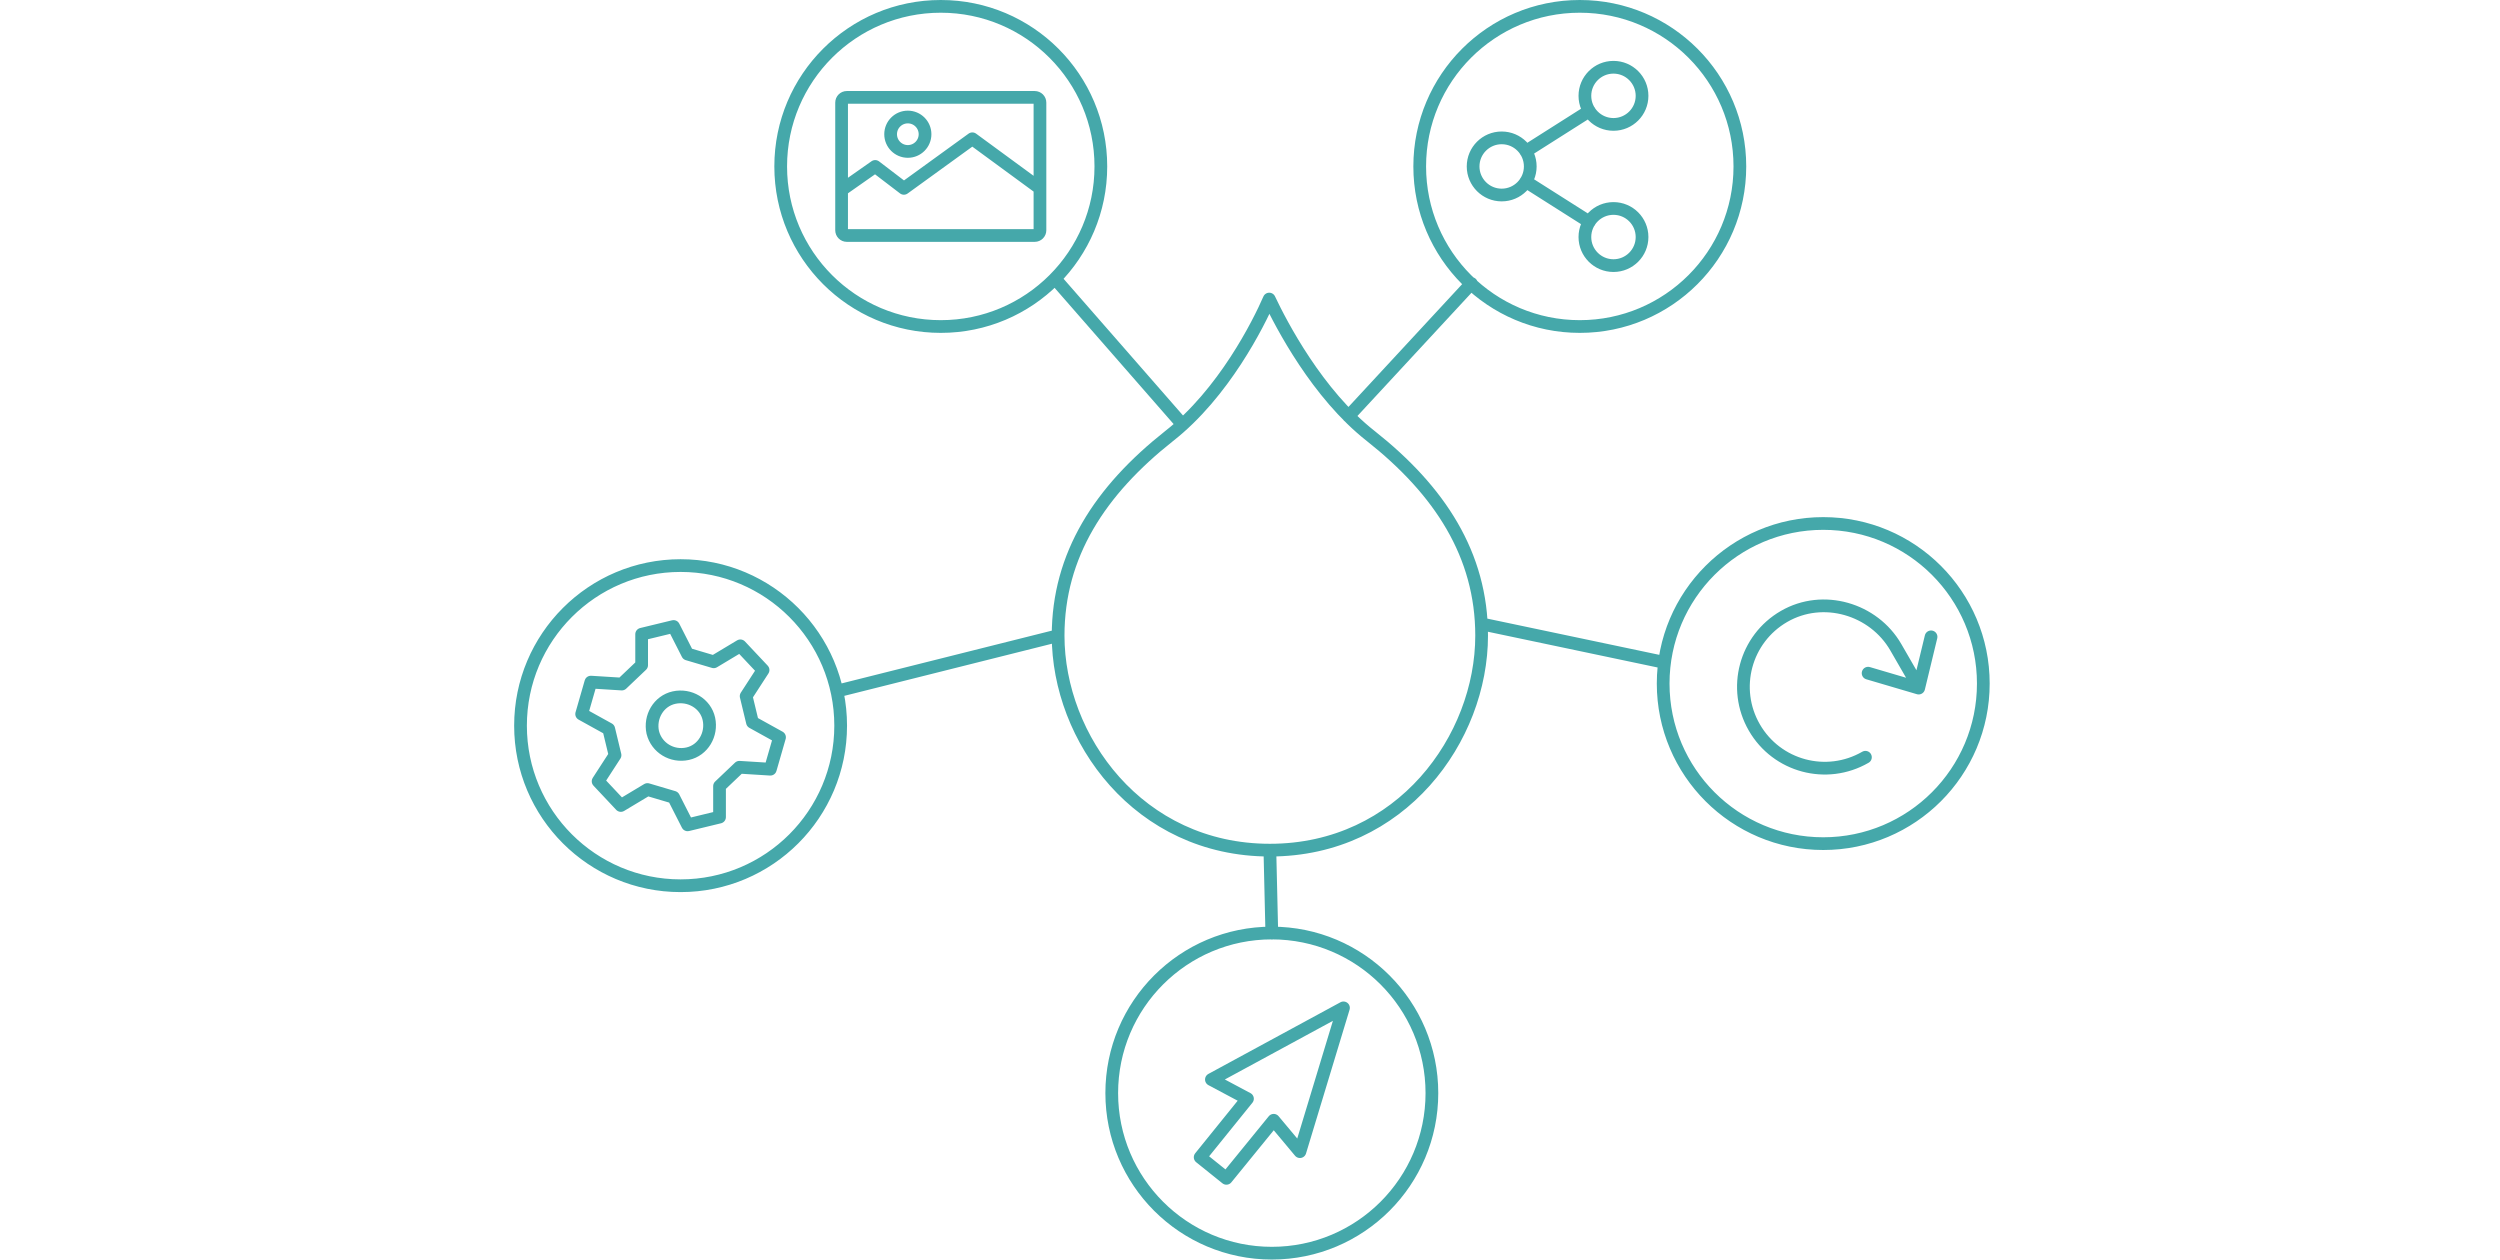 <svg width="393" height="198" viewBox="0 0 393 198" fill="none" xmlns="http://www.w3.org/2000/svg">
<path d="M199.624 133.643C220.292 133.643 232.912 116.041 232.912 99.92C232.912 87.223 226.347 77.132 215.489 68.548C207.058 61.931 201.387 50.946 199.522 47.011C197.861 50.843 192.369 61.829 183.785 68.548C172.927 77.132 166.336 87.223 166.336 99.92M199.624 133.643C178.956 133.643 166.336 116.041 166.336 99.92M199.624 133.643L199.93 146.697M166.336 99.92L131.566 108.648M165.935 43.904L185.905 66.759M231.306 44.566L211.989 65.431M261.43 104.086L232.912 98.08M293.245 119.039C287.123 122.574 279.318 120.483 275.783 114.361C272.249 108.239 274.34 100.434 280.462 96.899C286.584 93.365 294.534 95.707 298.021 101.746L301.652 108.036M303.562 100.112L301.616 108.168L293.666 105.825M239.853 28.543L249.85 34.885M239.853 23.786L249.85 17.444M132.299 29.868L137.581 26.164L142.091 29.61L152.851 21.816L163.481 29.61M173.054 26.164C173.054 40.062 161.788 51.328 147.89 51.328C133.992 51.328 122.726 40.062 122.726 26.164C122.726 12.266 133.992 1 147.89 1C161.788 1 173.054 12.266 173.054 26.164ZM273.507 26.164C273.507 40.062 262.241 51.328 248.343 51.328C234.445 51.328 223.179 40.062 223.179 26.164C223.179 12.266 234.445 1 248.343 1C262.241 1 273.507 12.266 273.507 26.164ZM311.777 107.456C311.777 121.354 300.511 132.62 286.613 132.62C272.715 132.62 261.449 121.354 261.449 107.456C261.449 93.558 272.715 82.292 286.613 82.292C300.511 82.292 311.777 93.558 311.777 107.456ZM225.095 171.836C225.095 185.734 213.828 197 199.931 197C186.033 197 174.766 185.734 174.766 171.836C174.766 157.938 186.033 146.671 199.931 146.671C213.828 146.671 225.095 157.938 225.095 171.836ZM132.153 114.074C132.153 127.971 120.887 139.238 106.989 139.238C93.091 139.238 81.825 127.971 81.825 114.074C81.825 100.176 93.091 88.909 106.989 88.909C120.887 88.909 132.153 100.176 132.153 114.074ZM204.348 181.039L211.195 158.436L190.433 169.701L196.102 172.719L188.666 181.922L192.789 185.235L200.225 176.106L204.348 181.039ZM100.866 104.567V99.7L105.886 98.483L108.091 102.818L112.198 104.035L116.381 101.525L119.956 105.327L117.294 109.434L118.283 113.541L122.542 115.899L121.097 120.918L116.229 120.614L113.111 123.58V128.448L108.091 129.664L105.886 125.329L101.779 124.113L97.596 126.622L94.022 122.82L96.683 118.713L95.695 114.606L91.436 112.248L92.881 107.229L97.748 107.533L100.866 104.567ZM102.616 115.138C103.224 117.572 105.658 119.017 108.091 118.485C110.525 117.952 111.97 115.442 111.438 113.009C110.905 110.575 108.396 109.13 105.962 109.662C103.528 110.195 102.083 112.705 102.616 115.138ZM240.557 26.164C240.557 28.645 238.546 30.657 236.065 30.657C233.584 30.657 231.573 28.645 231.573 26.164C231.573 23.683 233.584 21.672 236.065 21.672C238.546 21.672 240.557 23.683 240.557 26.164ZM258.13 15.066C258.13 17.547 256.119 19.558 253.638 19.558C251.157 19.558 249.145 17.547 249.145 15.066C249.145 12.585 251.157 10.573 253.638 10.573C256.119 10.573 258.13 12.585 258.13 15.066ZM258.13 37.263C258.13 39.744 256.119 41.755 253.638 41.755C251.157 41.755 249.145 39.744 249.145 37.263C249.145 34.782 251.157 32.771 253.638 32.771C256.119 32.771 258.13 34.782 258.13 37.263ZM133.122 15.309H162.658C163.113 15.309 163.481 15.677 163.481 16.132V36.197C163.481 36.651 163.113 37.02 162.658 37.02H133.122C132.668 37.02 132.299 36.651 132.299 36.197V16.132C132.299 15.677 132.668 15.309 133.122 15.309ZM145.417 21.101C145.417 22.595 144.206 23.806 142.711 23.806C141.217 23.806 140.006 22.595 140.006 21.101C140.006 19.606 141.217 18.395 142.711 18.395C144.206 18.395 145.417 19.606 145.417 21.101Z" stroke="#45A8AA" stroke-width="2" stroke-miterlimit="10" stroke-linecap="round" stroke-linejoin="round"/>
</svg>
